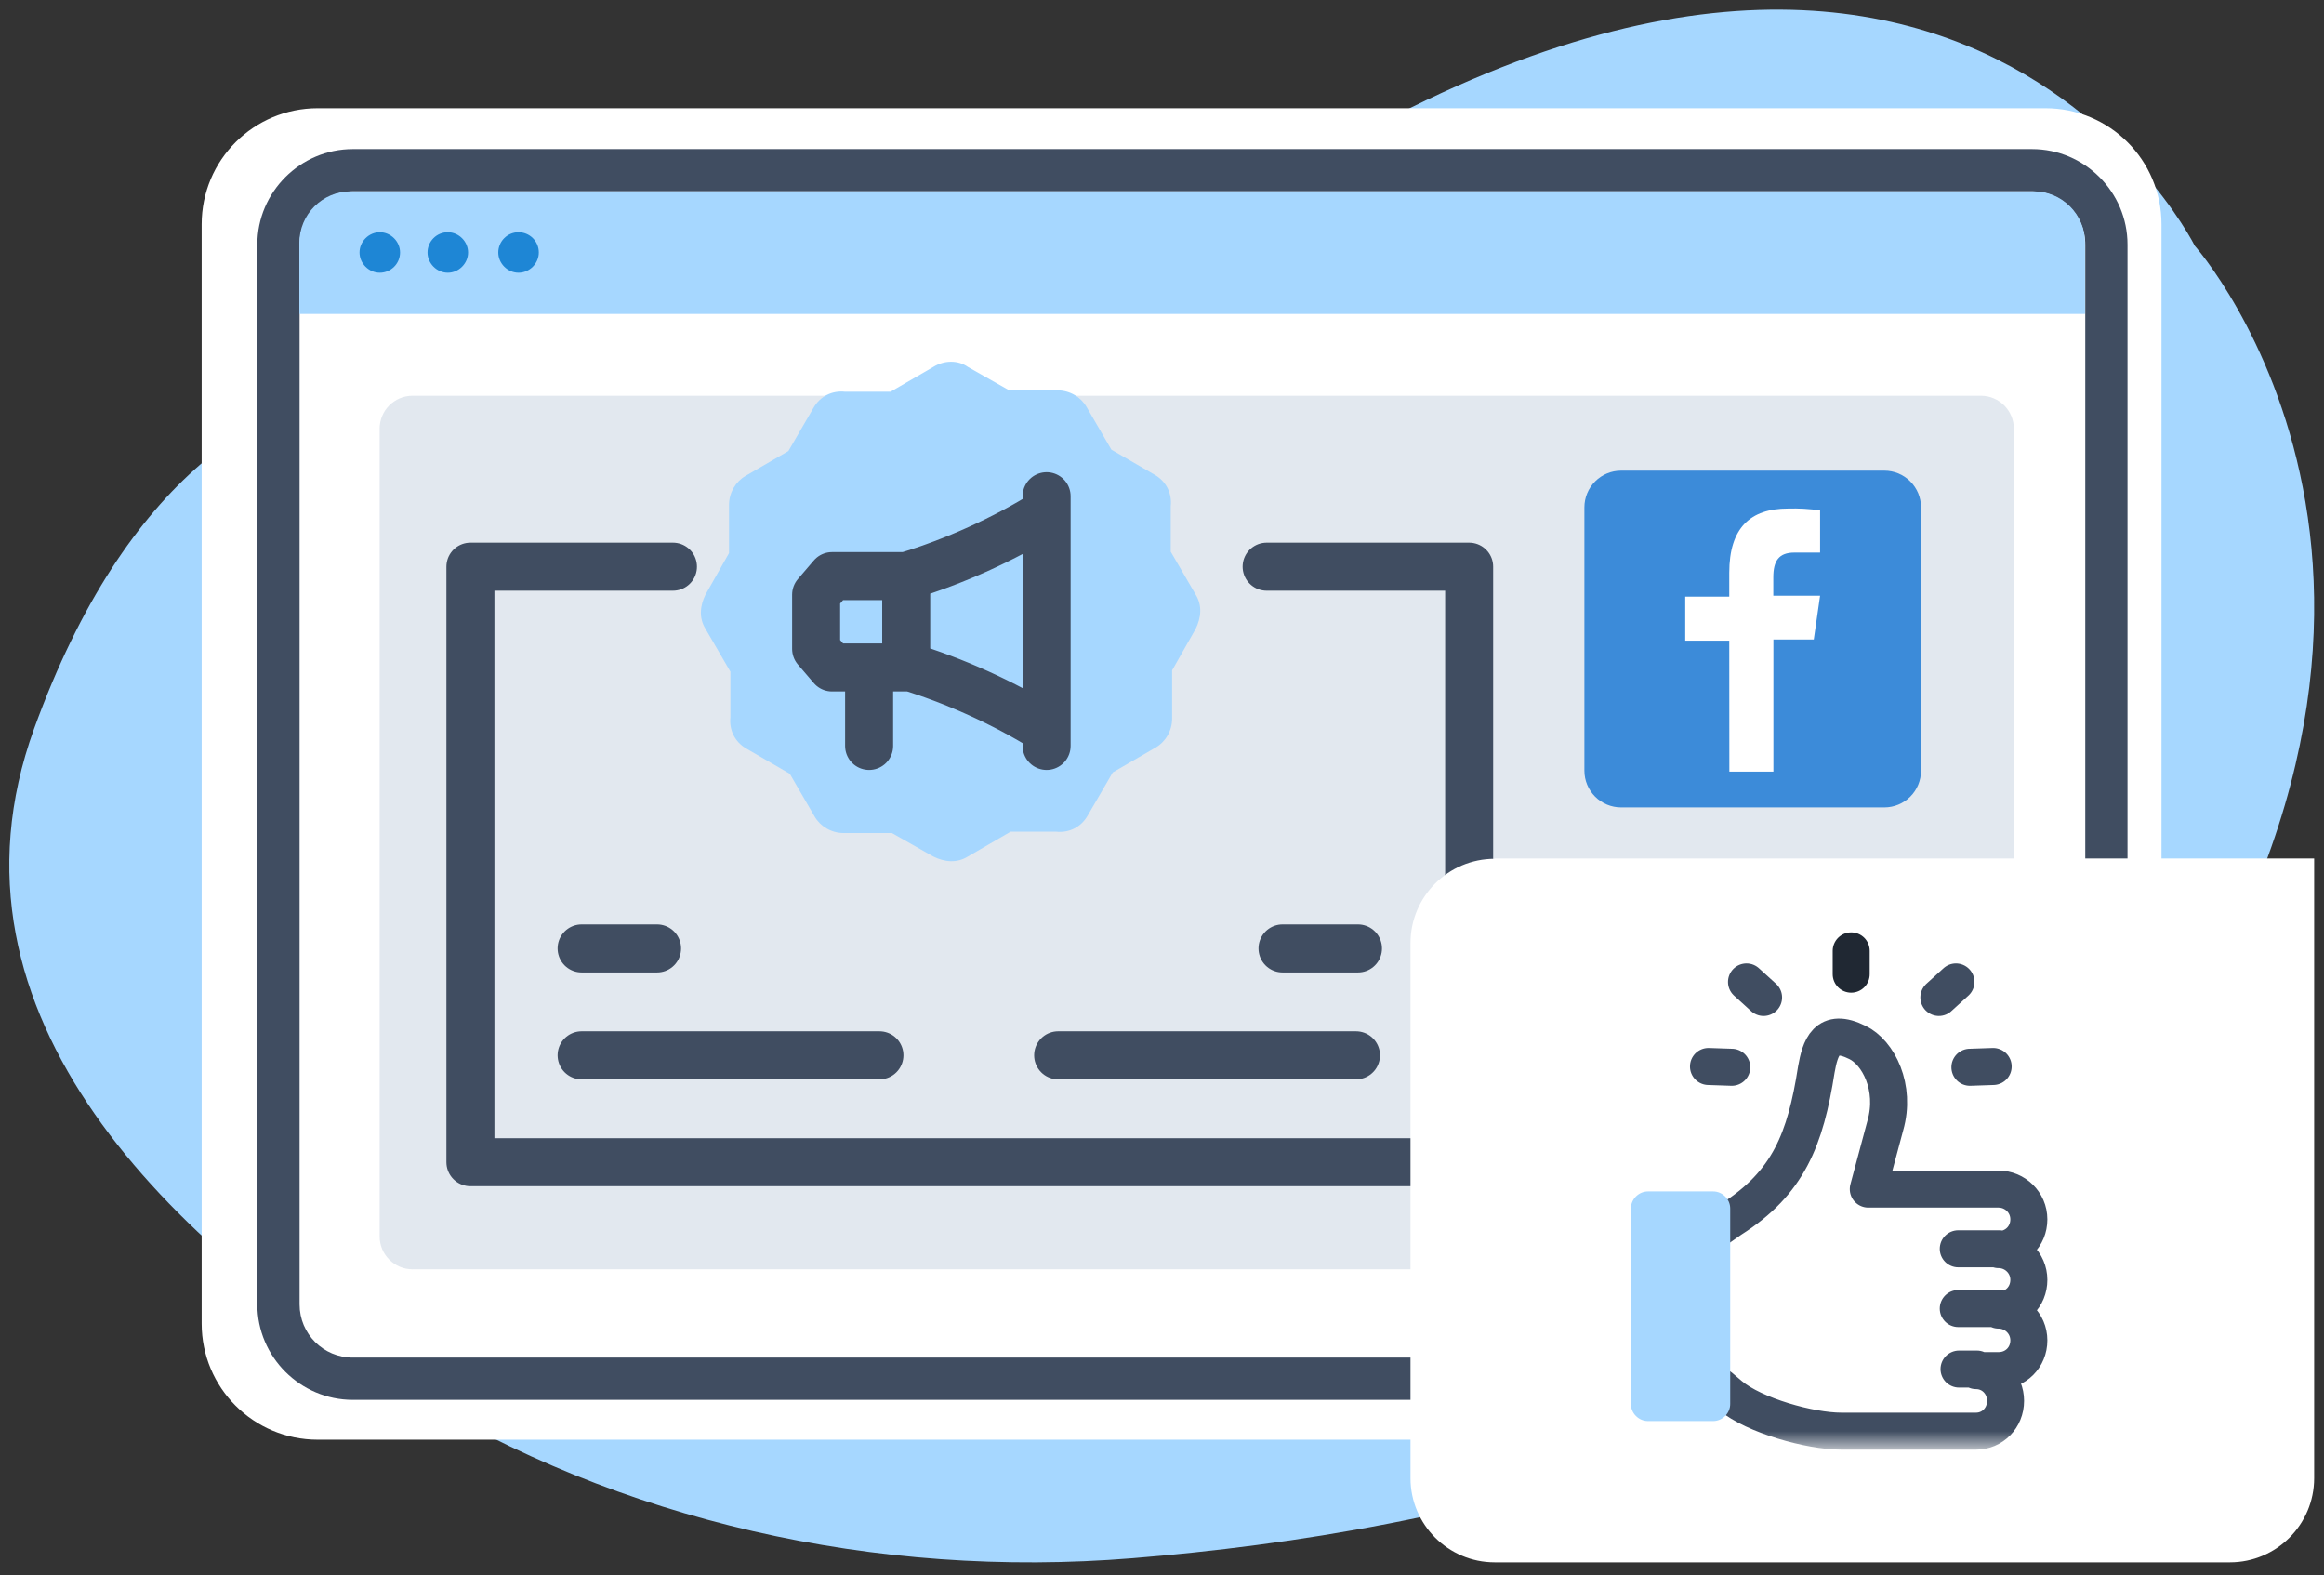 <?xml version="1.0" encoding="UTF-8"?> <svg xmlns="http://www.w3.org/2000/svg" width="121" height="82" viewBox="0 0 121 82" fill="none"><rect x="0" y="0" width="121" height="82" fill="#333333" stroke="none"/><g clip-path="url(#clip0_177_2241)"><path fill-rule="evenodd" clip-rule="evenodd" d="M31.105 21.548C31.105 21.548 11.398 11.426 1.777 37.929C-3.677 52.968 9.145 64.896 21.269 72.406C32.196 79.166 45.59 82.206 58.966 81.115C75.543 79.774 98.433 74.821 110.415 58.512C130.551 31.115 114.277 12.803 114.277 12.803C114.277 12.803 99.435 -16.936 57.249 16.058C57.249 16.058 45.232 25.929 31.105 21.548Z" fill="#A6D7FF"></path><path fill-rule="evenodd" clip-rule="evenodd" d="M106.495 74.946H16.544C13.2 74.946 10.5 72.246 10.5 68.902V11.677C10.5 8.333 13.2 5.633 16.544 5.633H106.495C109.839 5.633 112.539 8.333 112.539 11.677V68.902C112.539 72.246 109.839 74.946 106.495 74.946Z" fill="white"></path><path d="M105.799 72.872H18.37C15.634 72.872 13.398 70.637 13.398 67.9V12.732C13.398 9.996 15.634 7.761 18.37 7.761H105.799C108.535 7.761 110.77 9.996 110.77 12.732V67.9C110.77 70.637 108.535 72.872 105.799 72.872ZM18.37 9.96C16.832 9.96 15.598 11.194 15.598 12.732V67.9C15.598 69.438 16.832 70.672 18.37 70.672H105.799C107.336 70.672 108.57 69.438 108.57 67.9V12.732C108.57 11.194 107.336 9.96 105.799 9.96H18.37Z" fill="#404D61"></path><path fill-rule="evenodd" clip-rule="evenodd" d="M105.894 9.96H18.268C16.784 9.96 15.586 11.158 15.586 12.642V16.344H108.558V12.642C108.558 11.158 107.36 9.96 105.876 9.96H105.894Z" fill="#A6D7FF"></path><path fill-rule="evenodd" clip-rule="evenodd" d="M20.829 13.143C20.829 13.733 20.346 14.198 19.774 14.198C19.202 14.198 18.719 13.715 18.719 13.143C18.719 12.571 19.202 12.088 19.774 12.088C20.346 12.088 20.829 12.571 20.829 13.143ZM23.315 12.088C22.724 12.088 22.259 12.571 22.259 13.143C22.259 13.715 22.742 14.198 23.315 14.198C23.887 14.198 24.37 13.715 24.37 13.143C24.37 12.571 23.887 12.088 23.315 12.088ZM26.998 12.088C26.408 12.088 25.943 12.571 25.943 13.143C25.943 13.715 26.426 14.198 26.998 14.198C27.571 14.198 28.053 13.715 28.053 13.143C28.053 12.553 27.571 12.088 26.998 12.088Z" fill="#1E86D5"></path><path opacity="0.4" d="M103.135 20.601H21.482C20.534 20.601 19.766 21.369 19.766 22.317V64.36C19.766 65.308 20.534 66.076 21.482 66.076H103.135C104.083 66.076 104.852 65.308 104.852 64.36V22.317C104.852 21.369 104.083 20.601 103.135 20.601Z" fill="#B8C6D7"></path><path d="M35.037 29.5H24.492V60.5H76.492V29.5H65.948M30.282 54.936H45.788M55.093 54.936H70.6M30.282 49.372H34.21M66.775 49.372H70.703" stroke="#404D61" stroke-width="2.5" stroke-linecap="round" stroke-linejoin="round"></path><path fill-rule="evenodd" clip-rule="evenodd" d="M50.391 19.1L52.547 20.321H55.062C55.709 20.321 56.284 20.68 56.571 21.182L57.865 23.408L60.093 24.7C60.74 25.059 61.027 25.706 60.955 26.352V28.721L62.249 30.947C62.608 31.521 62.536 32.167 62.249 32.742L61.027 34.895V37.408C61.027 38.054 60.668 38.629 60.165 38.916L57.937 40.208L56.643 42.434C56.284 43.08 55.637 43.367 54.99 43.296H52.618L50.391 44.588C49.816 44.947 49.169 44.875 48.594 44.588L46.438 43.367H43.922C43.276 43.367 42.701 43.008 42.413 42.506L41.12 40.28L38.892 38.988C38.245 38.629 37.957 37.983 38.029 37.337V34.967L36.736 32.742C36.376 32.167 36.448 31.521 36.736 30.947L37.957 28.793V26.28C37.957 25.634 38.317 25.059 38.82 24.772L41.048 23.48L42.341 21.254C42.701 20.608 43.347 20.321 43.994 20.393H46.366L48.594 19.1C49.169 18.741 49.888 18.741 50.391 19.1Z" fill="#A6D7FF"></path><path d="M47.182 29.991H43.32L42.492 30.957V33.78L43.32 34.745H47.182M47.182 29.991V34.671C49.665 35.414 52.285 36.602 54.423 37.94M47.182 29.991C49.665 29.248 52.285 28.06 54.423 26.723M54.492 25.831V38.831M45.251 38.831V34.894" stroke="#404D61" stroke-width="2.5" stroke-linecap="round" stroke-linejoin="round"></path><path d="M77.819 44.688H120.487V76.949C120.487 79.363 118.52 81.33 116.106 81.33H77.819C75.405 81.33 73.438 79.363 73.438 76.949V49.087C73.438 46.673 75.405 44.706 77.819 44.706V44.688Z" fill="white"></path><path d="M84.403 42.031H98.108C98.615 42.031 99.101 41.83 99.459 41.471C99.817 41.113 100.019 40.627 100.019 40.12V26.411C100.019 25.904 99.817 25.418 99.459 25.06C99.101 24.701 98.615 24.5 98.108 24.5H84.403C83.896 24.5 83.41 24.701 83.052 25.06C82.694 25.418 82.492 25.904 82.492 26.411V40.12C82.492 40.627 82.694 41.113 83.052 41.471C83.41 41.83 83.896 42.031 84.403 42.031Z" fill="#3C8BD9"></path><path d="M90.04 40.169H92.333V33.29H94.435L94.764 31.011H92.328V30.056C92.328 29.196 92.615 28.766 93.427 28.766H94.764V26.569C94.211 26.488 93.651 26.456 93.092 26.473C91.134 26.473 90.035 27.476 90.035 29.817V31.059H87.742V33.352H90.035L90.04 40.169Z" fill="white"></path><g clip-path="url(#clip1_177_2241)"><mask id="mask0_177_2241" style="mask-type:luminance" maskUnits="userSpaceOnUse" x="82" y="47" width="28" height="29"><path d="M109.356 47.5H82.523V75.353H109.356V47.5Z" fill="white"></path></mask><g mask="url(#mask0_177_2241)"><path d="M89.317 64.04L90.124 63.475C93.113 61.577 94.001 59.315 94.567 55.68C94.769 54.549 95.092 53.459 96.707 54.266C97.798 54.791 98.727 56.609 98.161 58.588L97.273 61.9H104.058C104.906 61.9 105.633 62.586 105.633 63.475C105.633 64.363 104.946 65.05 104.058 65.05C104.906 65.05 105.633 65.736 105.633 66.625C105.633 67.513 104.946 68.2 104.058 68.2C104.906 68.2 105.633 68.887 105.633 69.775C105.633 70.664 104.946 71.35 104.058 71.35H102.887C103.735 71.35 104.421 72.037 104.421 72.925C104.421 73.814 103.735 74.501 102.887 74.501H95.859C94.244 74.501 91.336 73.693 90.084 72.643L89.559 72.198M104.098 65.009H101.958M104.098 68.119H101.958M102.927 71.269H101.998M91.821 51.924L90.932 51.116M100.948 51.924L101.837 51.116M88.953 55.518L90.165 55.559M103.775 55.518L102.564 55.559" stroke="#404D61" stroke-width="1.927" stroke-linecap="round" stroke-linejoin="round"></path><path fill-rule="evenodd" clip-rule="evenodd" d="M84.914 62.909V73.087C84.914 73.571 85.318 73.975 85.803 73.975H89.195C89.68 73.975 90.084 73.571 90.084 73.087V62.909C90.084 62.425 89.68 62.021 89.195 62.021H85.803C85.318 62.021 84.914 62.425 84.914 62.909Z" fill="#A6D7FF"></path><path d="M96.383 50.712V49.5" stroke="#202833" stroke-width="1.927" stroke-linecap="round" stroke-linejoin="round"></path></g></g></g><defs><clipPath id="clip0_177_2241"><rect width="119.993" height="80.83" fill="white" transform="translate(0.492 0.5)"></rect></clipPath><clipPath id="clip1_177_2241"><rect width="27" height="30" fill="white" transform="translate(82 47.5)"></rect></clipPath></defs></svg> 